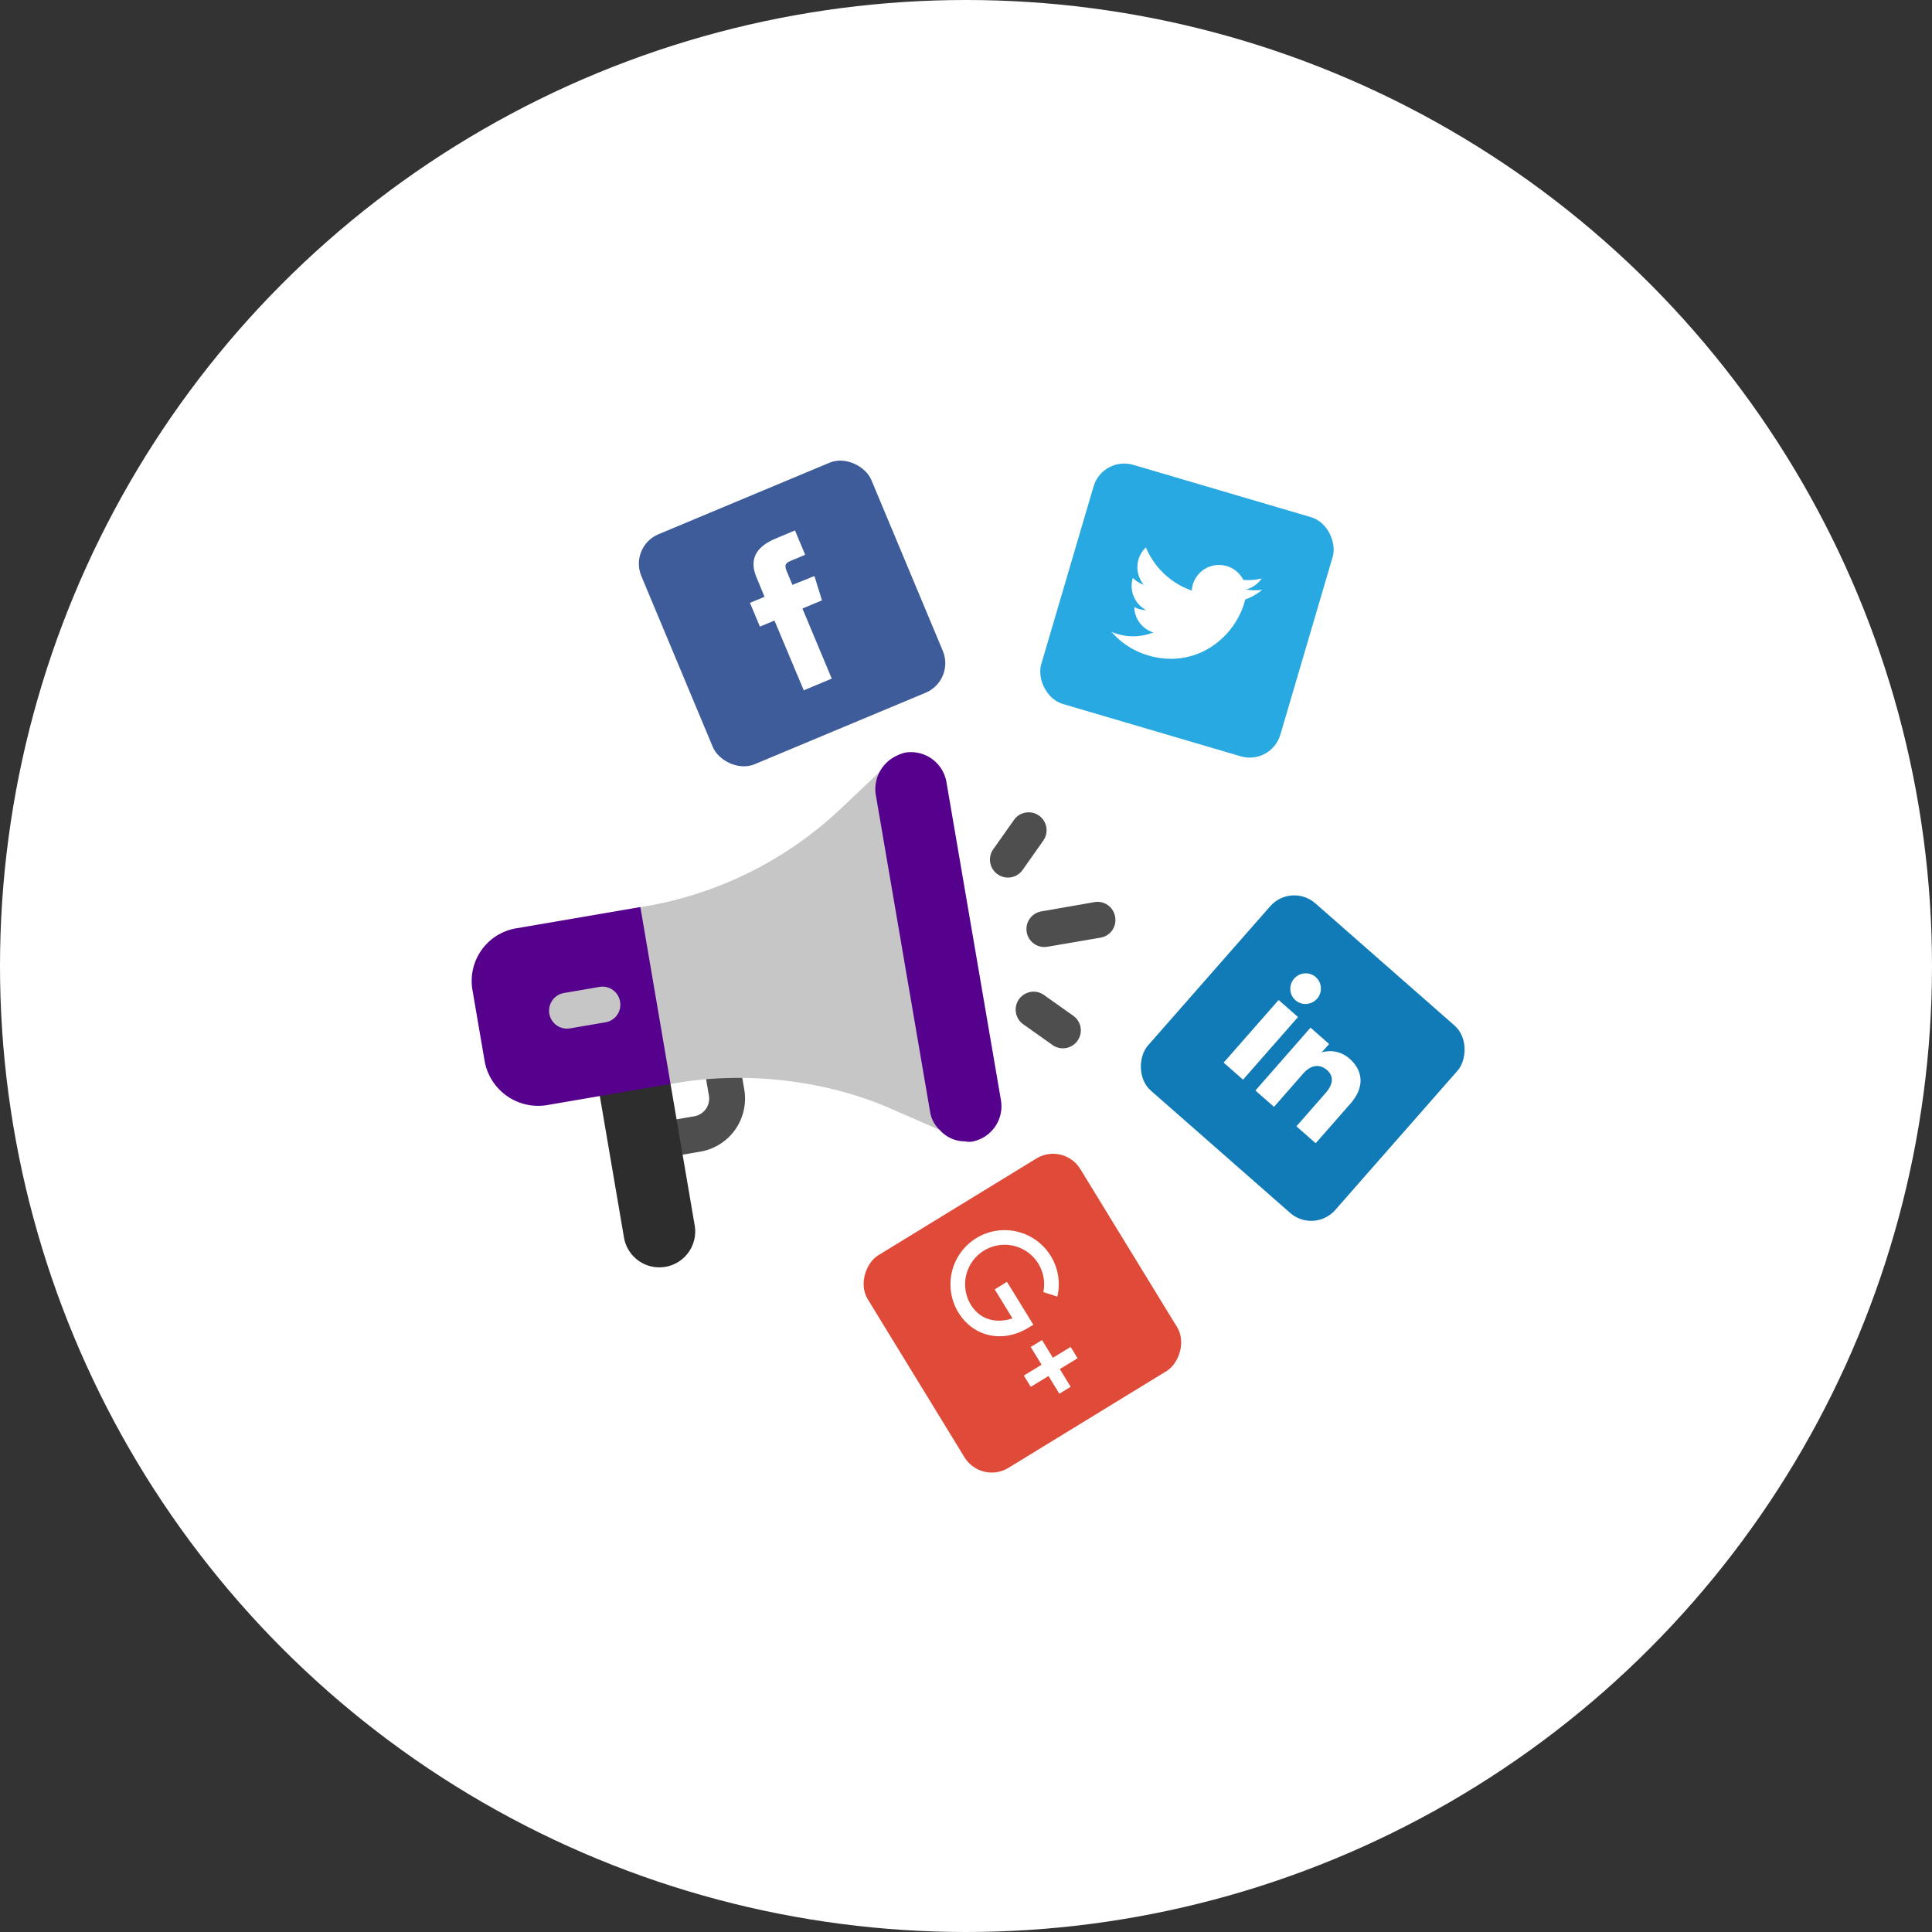 <svg id="Layer_1" data-name="Layer 1" xmlns="http://www.w3.org/2000/svg" viewBox="0 0 512 512"><rect x="0" y="0" width="512" height="512" fill="#333333" stroke="none"/><defs><style>.cls-1{fill:#fff;}.cls-2{fill:#4e4e4e;}.cls-3{fill:#2d2d2d;}.cls-4{fill:#56018d;}.cls-5{fill:#c6c6c6;}.cls-6{fill:#29a9e1;}.cls-7{fill:#df4b38;}.cls-8{fill:#117bb8;}.cls-9{fill:#3e5c9a;}</style></defs><title>SMM</title><circle class="cls-1" cx="256" cy="256" r="256"/><path class="cls-2" d="M185.6,305.2l-9.37,1.61a4.75,4.75,0,0,1-1.61-9.37l9.37-1.61a4.76,4.76,0,0,0,3.88-5.49l-1.48-8.62a4.75,4.75,0,1,1,9.37-1.61l1.48,8.62A14.28,14.28,0,0,1,185.6,305.2Z"/><path class="cls-3" d="M176.36,335.72h0a9.51,9.51,0,0,1-11-7.77l-8-46.86,18.74-3.21,8,46.86A9.51,9.51,0,0,1,176.36,335.72Z"/><path class="cls-4" d="M180.59,247.79l5,29.05-7.86,10.41-32.8,5.62A14.41,14.41,0,0,1,128.4,281l-3.21-18.74A14.14,14.14,0,0,1,136.88,246l32.8-5.62Z"/><path class="cls-2" d="M264.36,231.68a4.75,4.75,0,0,1-1.13-6.63l5.49-7.77a4.75,4.75,0,1,1,7.76,5.49L271,230.55A4.75,4.75,0,0,1,264.36,231.68Z"/><path class="cls-2" d="M278.93,276.94l-7.76-5.5a4.75,4.75,0,1,1,5.49-7.76l7.76,5.5a4.75,4.75,0,1,1-5.49,7.76Z"/><path class="cls-2" d="M295.52,243a4.71,4.71,0,0,1-3.88,5.49l-14.06,2.41a4.75,4.75,0,1,1-1.61-9.37L290,239.08A4.71,4.71,0,0,1,295.52,243Z"/><path class="cls-5" d="M243,218.19l11.24,65.6c.32,1.87-6.5,14.43-5.23,15.65l-12.4-5.4C218.37,285.89,196.91,284,179.3,287l-1.59.27-8-46.86,1.59-.27a99.91,99.91,0,0,0,51.69-26l10.21-9.66Z"/><path class="cls-5" d="M164.32,265.43a4.71,4.71,0,0,1-3.88,5.49l-9.37,1.61a4.75,4.75,0,1,1-1.61-9.37l9.37-1.61A4.71,4.71,0,0,1,164.32,265.43Z"/><path class="cls-4" d="M250.81,207.21l14.45,84.35a9.54,9.54,0,0,1-7.77,11,5.55,5.55,0,0,1-1.75-.09,8.88,8.88,0,0,1-6.69-3,8.47,8.47,0,0,1-2.54-4.68l-14.45-84.35a9.76,9.76,0,0,1,5.41-10.09,11.33,11.33,0,0,1,2.36-.89A9.54,9.54,0,0,1,250.81,207.21Z"/><g id="_Group_" data-name="&lt;Group&gt;"><rect id="_Rectangle_" data-name="&lt;Rectangle&gt;" class="cls-6" x="281.53" y="128.78" width="66.06" height="66.06" rx="8.47" ry="8.47" transform="translate(58.48 -82.23) rotate(16.4)"/><path id="_Path_" data-name="&lt;Path&gt;" class="cls-1" d="M294.55,167.44a20.44,20.44,0,0,0,9.7,6.24c12.86,3.79,23.32-4.94,25.75-14.81a14.65,14.65,0,0,0,4.51-2.57,14.43,14.43,0,0,1-4.3-.08,7.23,7.23,0,0,0,4.17-2.94,14.47,14.47,0,0,1-4.89.39,7.23,7.23,0,0,0-13.66,2.84,20.49,20.49,0,0,1-12.15-11.44,7.23,7.23,0,0,0-.58,9.88,7.2,7.2,0,0,1-2.88-1.79,7.23,7.23,0,0,0,3.53,8.52,7.23,7.23,0,0,1-3.16-.8,7.22,7.22,0,0,0,5.05,6.72A14.51,14.51,0,0,1,294.55,167.44Z"/></g><g id="_Group_2" data-name="&lt;Group&gt;"><rect id="_Rectangle_2" data-name="&lt;Rectangle&gt;" class="cls-7" x="237.94" y="314.98" width="66.06" height="66.06" rx="8.47" ry="8.47" transform="translate(426.31 -64.79) rotate(58.53)"/><g id="_Group_3" data-name="&lt;Group&gt;"><path id="_Path_2" data-name="&lt;Path&gt;" class="cls-1" d="M273.86,351.08l-7-11.38-3.25,2,4.7,7.67c-4.52,1.52-8.67.21-11-3.55a10.47,10.47,0,1,1,19.19-3.4l3.71,1.19a14.35,14.35,0,1,0-26.21,4.24c4,6.49,11.8,8.15,18.55,4Z"/><polygon id="_Path_3" data-name="&lt;Path&gt;" class="cls-1" points="283.74 367.52 280.86 362.82 285.56 359.95 283.73 356.95 279.03 359.82 276.15 355.13 273.15 356.96 276.03 361.66 271.33 364.54 273.17 367.53 277.87 364.66 280.74 369.35 283.74 367.52"/></g></g><g id="_Group_4" data-name="&lt;Group&gt;"><rect id="_Rectangle_3" data-name="&lt;Rectangle&gt;" class="cls-8" x="312.22" y="247.38" width="66.06" height="66.06" rx="8.47" ry="8.47" transform="translate(270.78 -158.09) rotate(41.28)"/><g id="_Group_5" data-name="&lt;Group&gt;"><g id="_Group_6" data-name="&lt;Group&gt;"><rect id="_Path_4" data-name="&lt;Path&gt;" class="cls-1" x="323.09" y="272.13" width="22.08" height="6.84" transform="translate(-93.38 344.87) rotate(-48.72)"/><ellipse id="_Path_5" data-name="&lt;Path&gt;" class="cls-1" cx="345.99" cy="261.99" rx="4.08" ry="4.04" transform="translate(-79.15 349.17) rotate(-48.72)"/></g><path id="_Path_6" data-name="&lt;Path&gt;" class="cls-1" d="M345.28,284.59c2-2.33,4.34-2.78,6.4-1,1.89,1.66,1.63,3.79-.47,6.18l-7.65,8.71,5.11,4.49,9.22-10.51c3.9-4.45,3.27-8.81-.25-11.9a7.7,7.7,0,0,0-7.41-1.65l2-2.24-4.93-4.33L332.7,289l4.93,4.33Z"/></g></g><g id="_Group_7" data-name="&lt;Group&gt;"><rect id="_Rectangle_4" data-name="&lt;Rectangle&gt;" class="cls-9" x="176.88" y="129.55" width="66.06" height="66.06" rx="8.47" ry="8.47" transform="translate(-46.47 93.55) rotate(-22.69)"/><path id="_Path_7" data-name="&lt;Path&gt;" class="cls-1" d="M213,182.94l7.42-3.1-7.77-18.58,5.18-2.16-2-6.45L210,155l-1.48-3.54c-.61-1.47-.56-2.17.86-2.76l4-1.68-2.7-6.45-5.14,2.15c-5.52,2.31-7,5.78-5,10.43l2.07,5-3.86,1.61,2.63,6.3,3.86-1.61Z"/></g></svg>